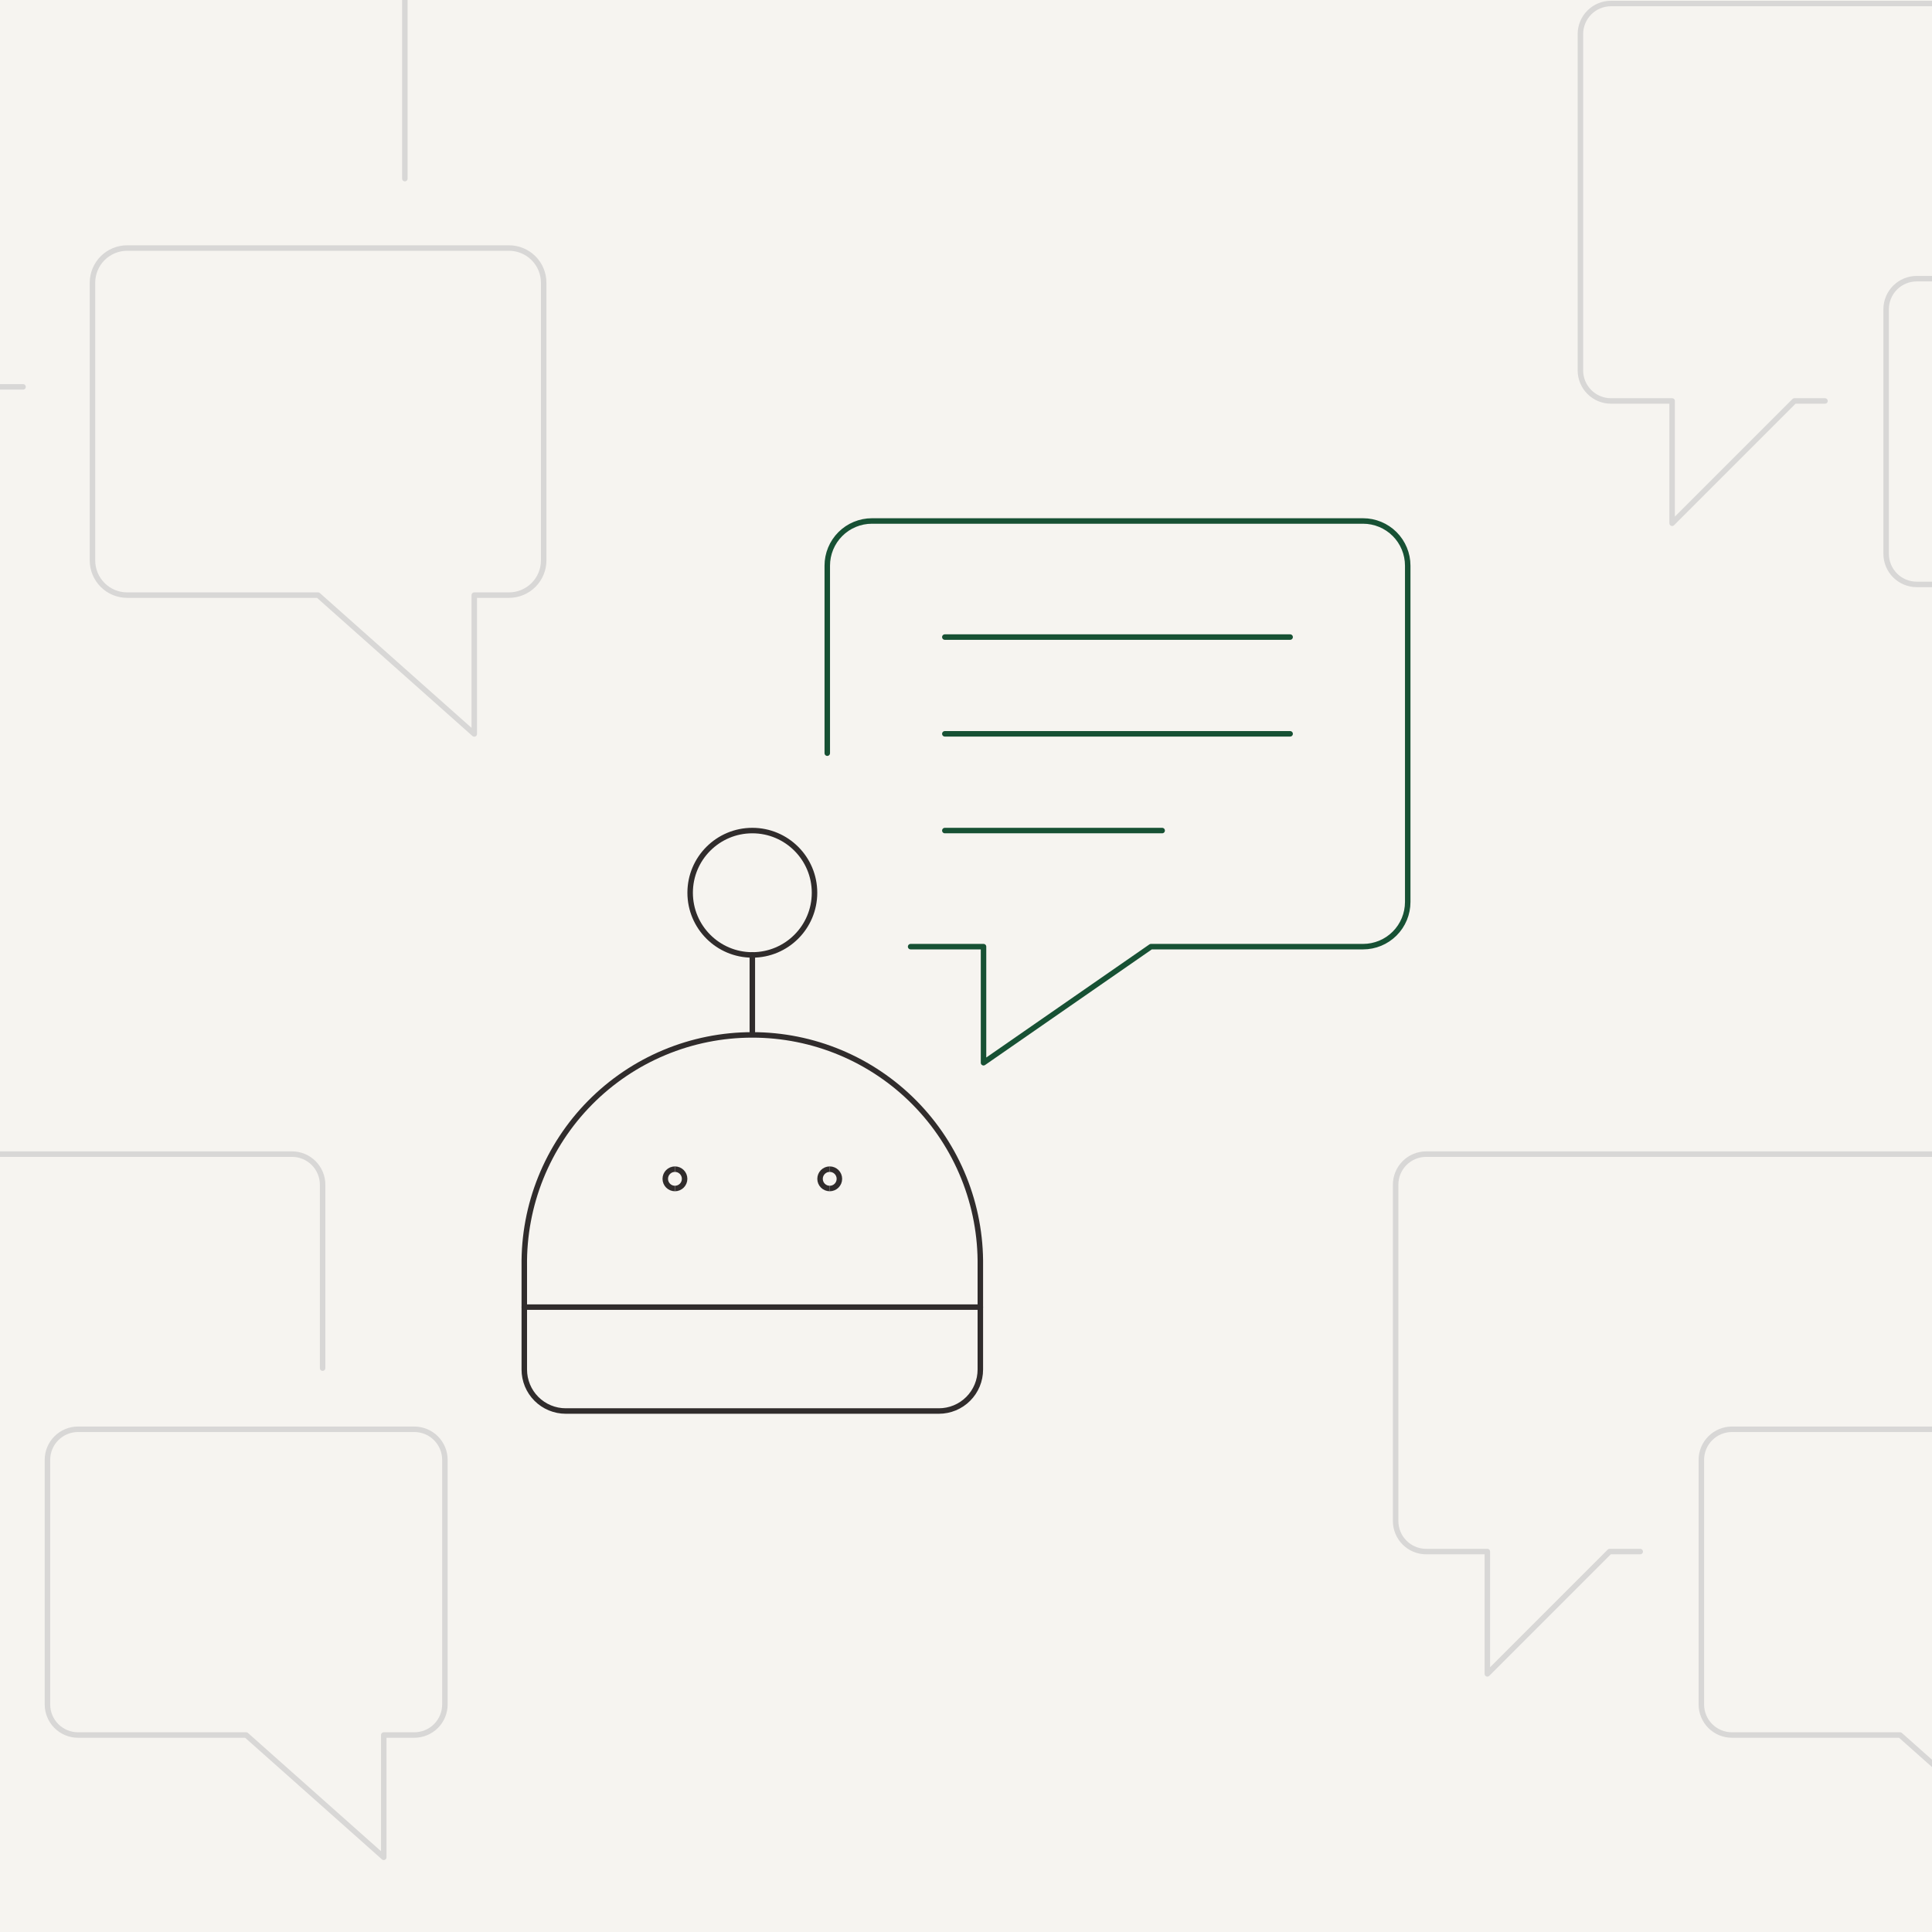 <svg width="528" height="528" viewBox="0 0 528 528" fill="none" xmlns="http://www.w3.org/2000/svg">
<rect x="0" y="0" width="528" height="528" fill="#808080" stroke="none"/>
<g clip-path="url(#clip0_6263_278)">
<rect width="528" height="528" fill="#F6F4F0"/>
<path d="M226.086 205.835V154.586C226.086 152.983 226.402 151.396 227.015 149.915C227.629 148.435 228.528 147.089 229.661 145.956C230.794 144.823 232.14 143.924 233.62 143.311C235.101 142.697 236.688 142.382 238.291 142.382H372.515C375.752 142.382 378.856 143.667 381.145 145.956C383.433 148.245 384.719 151.349 384.719 154.586V246.508C384.719 249.745 383.433 252.849 381.145 255.138C378.856 257.426 375.752 258.712 372.515 258.712H314.551L268.79 290.439V258.712H248.866" stroke="#175134" stroke-width="1.5" stroke-linecap="round" stroke-linejoin="round"/>
<path d="M258.215 174.108H352.581" stroke="#175134" stroke-width="1.5" stroke-linecap="round" stroke-linejoin="round"/>
<path d="M258.215 200.547H352.581" stroke="#175134" stroke-width="1.5" stroke-linecap="round" stroke-linejoin="round"/>
<path d="M258.215 226.986H317.607" stroke="#175134" stroke-width="1.5" stroke-linecap="round" stroke-linejoin="round"/>
<path d="M267.918 374.292C267.918 377.297 266.725 380.177 264.6 382.301C262.477 384.426 259.596 385.619 256.592 385.619H154.612C153.125 385.619 151.652 385.326 150.277 384.757C148.903 384.188 147.655 383.353 146.603 382.301C144.479 380.177 143.286 377.297 143.286 374.292V345.96C143.178 337.709 144.711 329.518 147.794 321.863C150.877 314.208 155.451 307.242 161.248 301.369C167.045 295.496 173.951 290.832 181.565 287.649C189.179 284.467 197.349 282.828 205.602 282.828C213.854 282.828 222.025 284.467 229.639 287.649C237.253 290.832 244.159 295.496 249.955 301.369C255.753 307.242 260.326 314.208 263.41 321.863C266.493 329.518 268.026 337.709 267.918 345.96V374.292Z" stroke="#302C2C" stroke-width="1.5" stroke-linecap="round" stroke-linejoin="round"/>
<path d="M184.456 324.809C182.996 324.809 181.812 323.626 181.812 322.165C181.812 320.705 182.996 319.521 184.456 319.521" stroke="#302C2C" stroke-width="1.5"/>
<path d="M184.456 324.809C185.916 324.809 187.1 323.626 187.1 322.165C187.1 320.705 185.916 319.521 184.456 319.521" stroke="#302C2C" stroke-width="1.5"/>
<path d="M226.758 324.809C225.298 324.809 224.114 323.626 224.114 322.165C224.114 320.705 225.298 319.521 226.758 319.521" stroke="#302C2C" stroke-width="1.5"/>
<path d="M226.758 324.809C228.218 324.809 229.402 323.626 229.402 322.165C229.402 320.705 228.218 319.521 226.758 319.521" stroke="#302C2C" stroke-width="1.5"/>
<path d="M205.607 282.621V260.977" stroke="#302C2C" stroke-width="1.5" stroke-linecap="round" stroke-linejoin="round"/>
<path d="M205.607 260.975C214.993 260.975 222.602 253.366 222.602 243.98C222.602 234.594 214.993 226.986 205.607 226.986C196.221 226.986 188.612 234.594 188.612 243.98C188.612 253.366 196.221 260.975 205.607 260.975Z" stroke="#302C2C" stroke-width="1.5" stroke-linecap="round" stroke-linejoin="round"/>
<path d="M143.286 357.222H267.918" stroke="#302C2C" stroke-width="1.5" stroke-linecap="round" stroke-linejoin="round"/>
<path d="M6.3 105.729H-3.185L-41.128 143.671V105.729H-60.099C-62.615 105.729 -65.028 104.729 -66.807 102.95C-68.586 101.171 -69.585 98.759 -69.585 96.243V-8.1C-69.585 -10.615 -68.586 -13.028 -66.807 -14.807C-65.028 -16.586 -62.615 -17.585 -60.099 -17.585H101.157C103.673 -17.585 106.085 -16.586 107.864 -14.807C109.643 -13.028 110.643 -10.615 110.643 -8.1V48.815" stroke="#D8D7D6" stroke-width="1.5" stroke-linecap="round" stroke-linejoin="round"/>
<path d="M25.271 153.157C25.271 155.673 26.271 158.085 28.05 159.864C29.829 161.643 32.241 162.643 34.757 162.643H86.928L129.614 200.585V162.643H139.1C141.615 162.643 144.028 161.643 145.807 159.864C147.586 158.085 148.585 155.673 148.585 153.157V77.272C148.585 74.756 147.586 72.343 145.807 70.564C144.028 68.785 141.615 67.786 139.1 67.786H34.757C32.241 67.786 29.829 68.785 28.05 70.564C26.271 72.343 25.271 74.756 25.271 77.272V153.157Z" stroke="#D8D7D6" stroke-width="1.5" stroke-linecap="round" stroke-linejoin="round"/>
<path d="M-3.744 424.033H-12.1L-45.522 457.455V424.033H-62.232C-64.448 424.033 -66.574 423.153 -68.141 421.586C-69.708 420.019 -70.588 417.894 -70.588 415.678V323.768C-70.588 321.552 -69.708 319.426 -68.141 317.859C-66.574 316.292 -64.448 315.412 -62.232 315.412H79.811C82.027 315.412 84.152 316.292 85.719 317.859C87.286 319.426 88.166 321.552 88.166 323.768V373.9" stroke="#D8D7D6" stroke-width="1.5" stroke-linecap="round" stroke-linejoin="round"/>
<path d="M12.967 465.811C12.967 468.027 13.847 470.152 15.414 471.719C16.981 473.286 19.106 474.166 21.322 474.166H67.277L104.877 507.588V474.166H113.232C115.448 474.166 117.574 473.286 119.141 471.719C120.708 470.152 121.588 468.027 121.588 465.811V398.967C121.588 396.751 120.708 394.626 119.141 393.059C117.574 391.492 115.448 390.611 113.232 390.611H21.322C19.106 390.611 16.981 391.492 15.414 393.059C13.847 394.626 12.967 396.751 12.967 398.967V465.811Z" stroke="#D8D7D6" stroke-width="1.5" stroke-linecap="round" stroke-linejoin="round"/>
<path d="M448.256 424.033H439.9L406.479 457.455V424.033H389.768C387.552 424.033 385.426 423.153 383.859 421.586C382.292 420.019 381.412 417.894 381.412 415.678V323.768C381.412 321.552 382.292 319.426 383.859 317.859C385.426 316.292 387.552 315.412 389.768 315.412H531.811C534.027 315.412 536.152 316.292 537.719 317.859C539.286 319.426 540.166 321.552 540.166 323.768V373.9" stroke="#D8D7D6" stroke-width="1.5" stroke-linecap="round" stroke-linejoin="round"/>
<path d="M464.967 465.811C464.967 468.027 465.847 470.152 467.414 471.719C468.981 473.286 471.106 474.166 473.322 474.166H519.277L556.877 507.588V474.166H565.232C567.448 474.166 569.574 473.286 571.141 471.719C572.708 470.152 573.588 468.027 573.588 465.811V398.967C573.588 396.751 572.708 394.626 571.141 393.059C569.574 391.492 567.448 390.611 565.232 390.611H473.322C471.106 390.611 468.981 391.492 467.414 393.059C465.847 394.626 464.967 396.751 464.967 398.967V465.811Z" stroke="#D8D7D6" stroke-width="1.5" stroke-linecap="round" stroke-linejoin="round"/>
<path d="M498.756 109.58H490.4L456.979 143.002V109.58H440.268C438.052 109.58 435.926 108.7 434.359 107.133C432.792 105.566 431.912 103.441 431.912 101.225V9.314C431.912 7.098 432.792 4.973 434.359 3.406C435.926 1.839 438.052 0.959 440.268 0.959H582.311C584.527 0.959 586.652 1.839 588.219 3.406C589.786 4.973 590.666 7.098 590.666 9.314V59.447" stroke="#D8D7D6" stroke-width="1.5" stroke-linecap="round" stroke-linejoin="round"/>
<path d="M515.467 151.357C515.467 153.573 516.347 155.699 517.914 157.266C519.481 158.833 521.606 159.713 523.822 159.713H569.777L607.377 193.135V159.713H615.732C617.948 159.713 620.074 158.833 621.641 157.266C623.208 155.699 624.088 153.573 624.088 151.357V84.514C624.088 82.298 623.208 80.172 621.641 78.606C620.074 77.038 617.948 76.158 615.732 76.158H523.822C521.606 76.158 519.481 77.038 517.914 78.606C516.347 80.172 515.467 82.298 515.467 84.514V151.357Z" stroke="#D8D7D6" stroke-width="1.5" stroke-linecap="round" stroke-linejoin="round"/>
</g>
<defs>
<clipPath id="clip0_6263_278">
<rect width="528" height="528" fill="white"/>
</clipPath>
</defs>
</svg>

